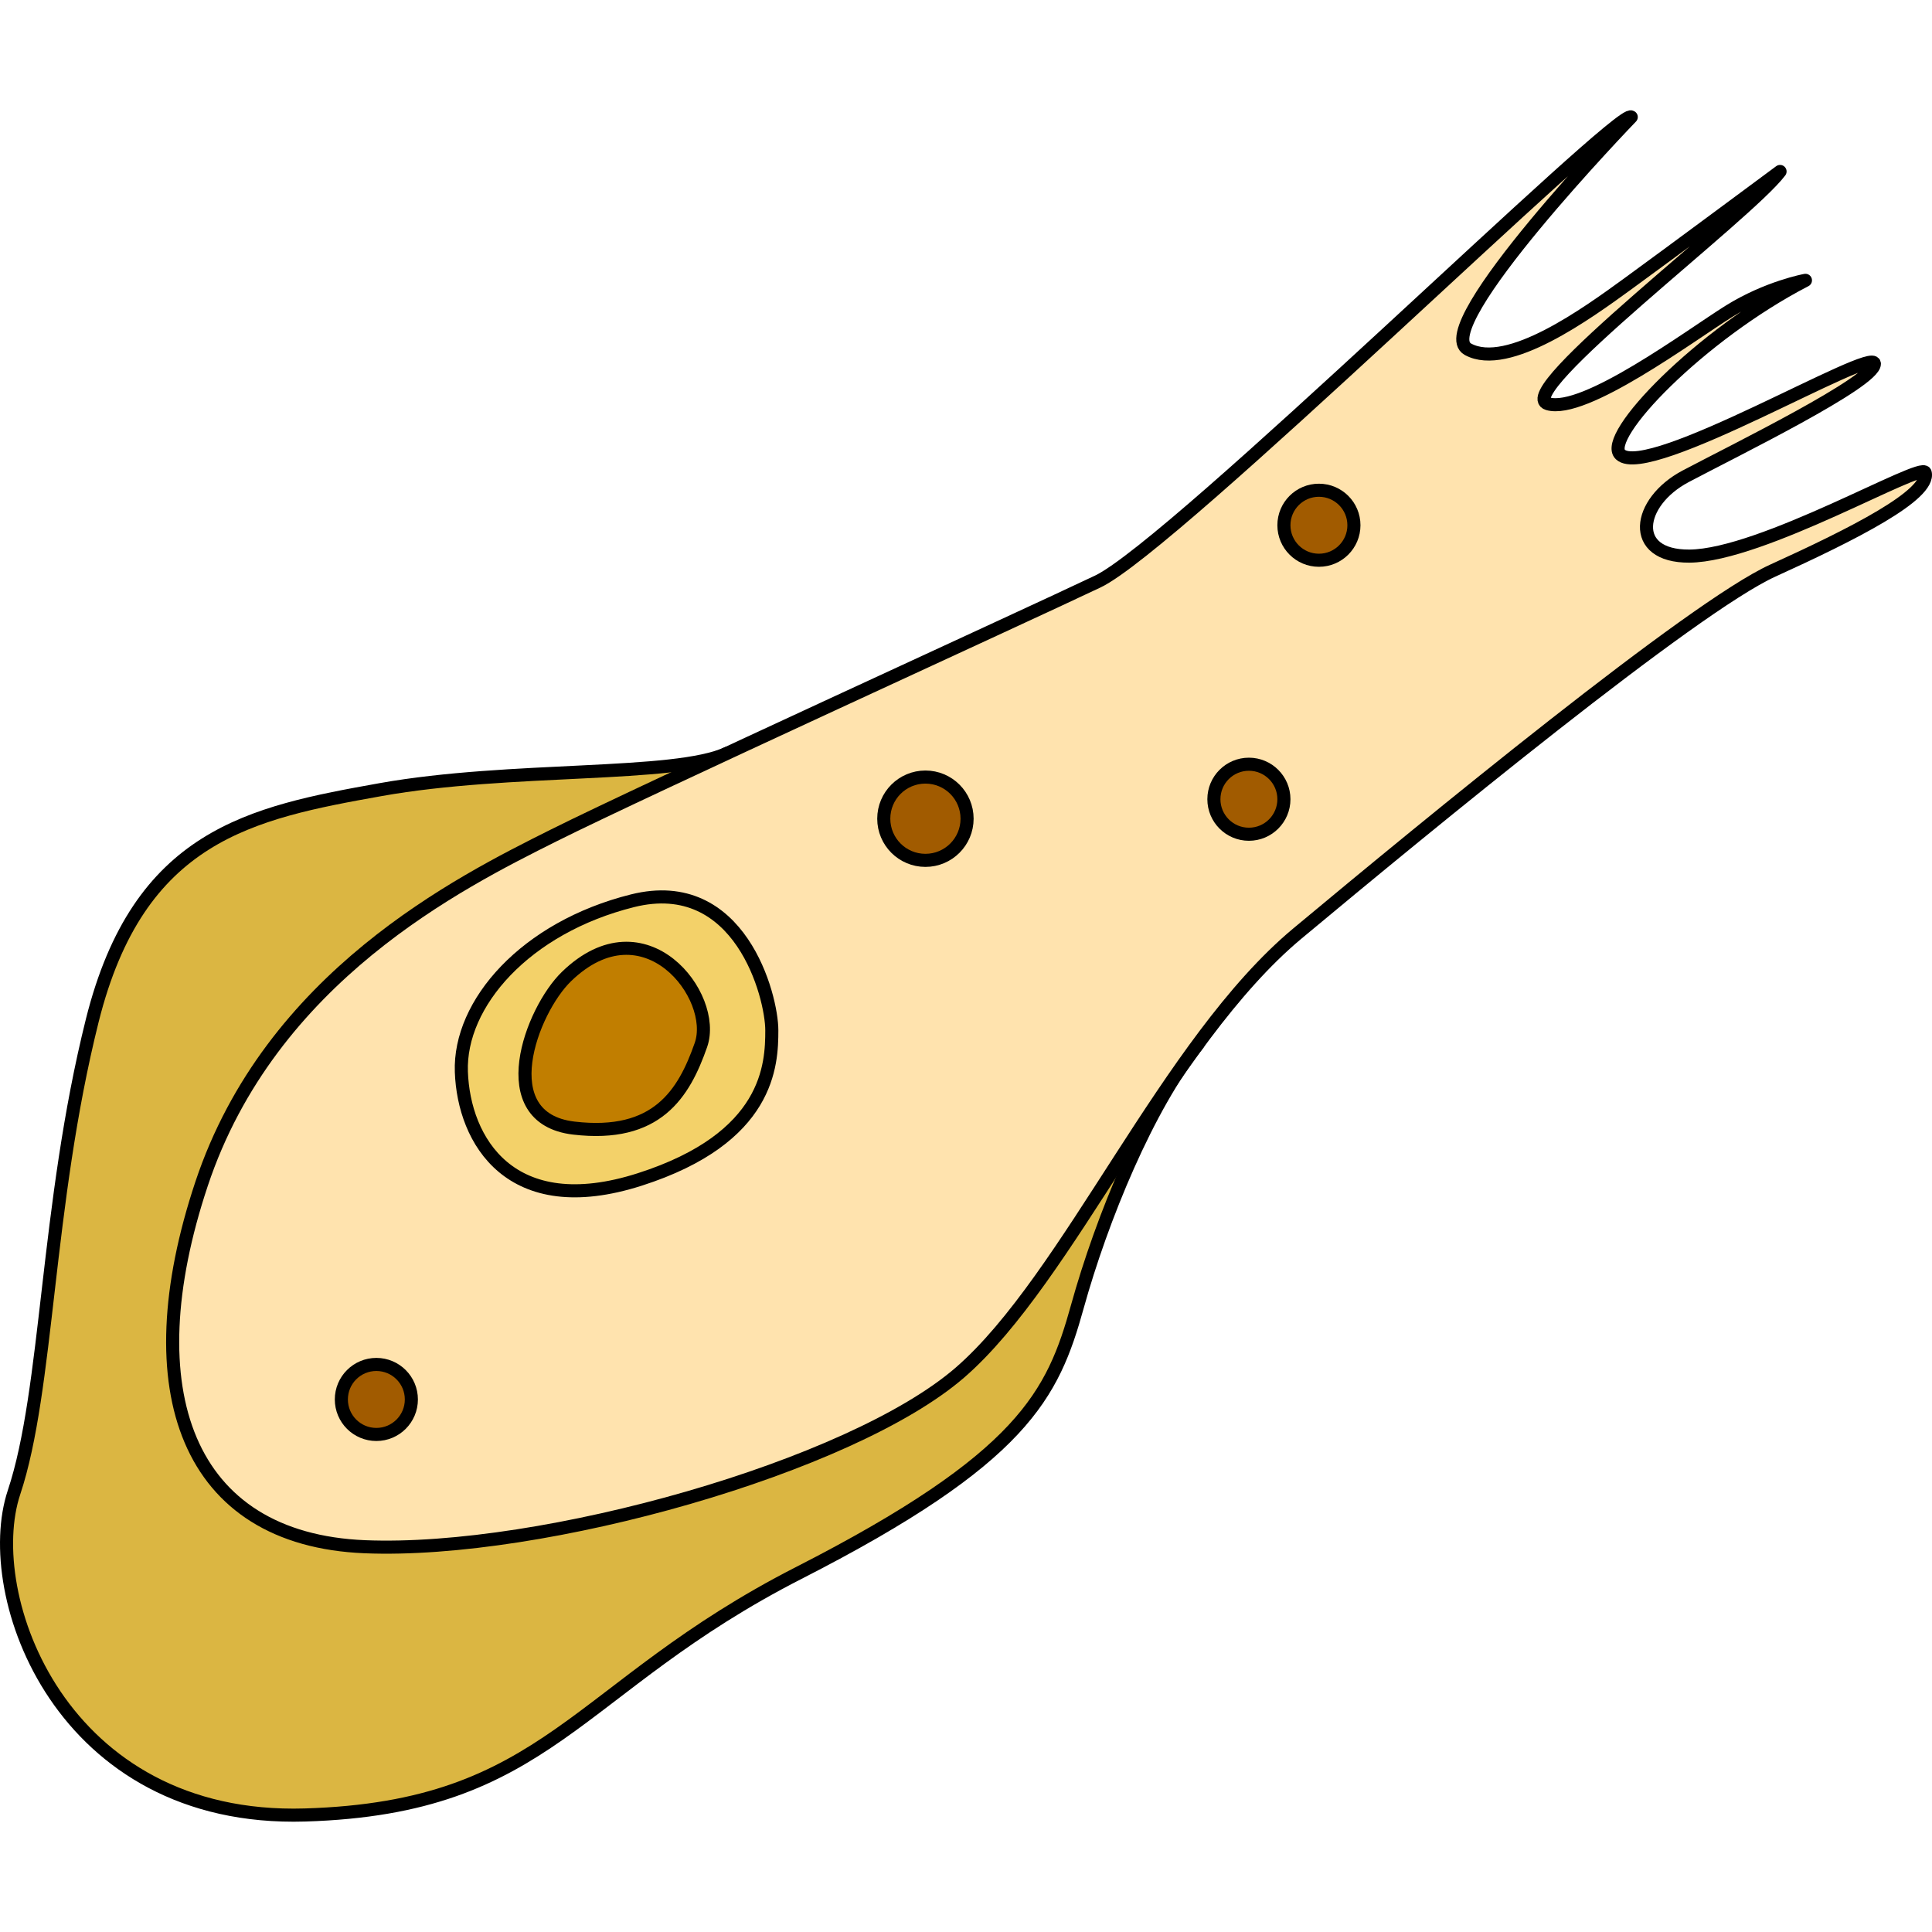 <?xml version="1.0" encoding="utf-8"?>
<!-- Created by: Science Figures, www.sciencefigures.org, Generator: Science Figures Editor -->
<svg version="1.1" id="Camada_1" xmlns="http://www.w3.org/2000/svg" xmlns:xlink="http://www.w3.org/1999/xlink" 
	 width="800px" height="800px" viewBox="0 0 147.679 130.817" enable-background="new 0 0 147.679 130.817"
	 xml:space="preserve">
<g>
	<path fill="#DBB642" stroke="#000000" stroke-linecap="round" stroke-linejoin="round" stroke-miterlimit="10" d="M55.6,49.14
		c-4.02,1.876-16.597,1.015-26.5,2.785c-9.903,1.771-18.498,3.452-22.048,17.653S3.689,97.792,1.073,105.64
		s3.55,25.225,22.235,24.664s20.554-9.716,37.744-18.498s19.432-13.64,21.301-20.367c1.869-6.727,5.384-15.295,9.232-20.079
		L55.6,49.14z"/>
	<path fill="#FFE3AE" stroke="#000000" stroke-linecap="round" stroke-linejoin="round" stroke-miterlimit="10" d="M124.69,0.515
		c-0.832-0.832-34.949,32.73-40.773,35.503c-5.825,2.774-34.394,15.81-41.605,19.416C35.1,59.04,20.677,66.252,15.407,82.062
		s-1.109,27.182,12.482,27.737s37.168-6.102,45.489-13.314s15.81-25.241,25.795-33.562s30.233-24.963,36.335-27.737
		c6.102-2.774,12.077-5.788,11.65-7.489c-0.217-0.864-12.482,6.344-18.029,6.38c-4.623,0.029-4.012-4.127-0.277-6.102
		c3.79-2.004,14.423-7.212,14.423-8.598c0-1.387-17.29,8.936-19.416,6.934c-1.428-1.345,6.102-9.153,14.146-13.314
		c0,0-2.898,0.523-5.856,2.372c-2.947,1.842-11.063,7.89-13.837,7.058s15.255-14.423,17.752-17.752c0,0-8.598,6.38-11.65,8.598
		s-9.153,6.657-12.204,4.993C109.158,16.603,124.69,0.515,124.69,0.515z"/>
	<path fill="#F3D169" stroke="#000000" stroke-linecap="round" stroke-linejoin="round" stroke-miterlimit="10" d="M48.346,60.422
		c-8.189,2.047-13.266,7.848-13.08,13.08s3.737,11.398,13.64,8.221s10.09-8.782,10.09-11.398
		C58.996,67.709,56.567,58.367,48.346,60.422z"/>
	<path fill="#C17E00" stroke="#000000" stroke-linecap="round" stroke-linejoin="round" stroke-miterlimit="10" d="M43.301,66.214
		c-2.684,2.6-5.792,10.837,0.561,11.585c6.353,0.747,8.408-2.616,9.716-6.353C54.886,67.709,49.28,60.422,43.301,66.214z"/>
	
		<circle fill="#A15B00" stroke="#000000" stroke-linecap="round" stroke-linejoin="round" stroke-miterlimit="10" cx="70.738" cy="54.15" r="3.184"/>
	
		<circle fill="#A15B00" stroke="#000000" stroke-linecap="round" stroke-linejoin="round" stroke-miterlimit="10" cx="100.816" cy="31.718" r="2.676"/>
	
		<circle fill="#A15B00" stroke="#000000" stroke-linecap="round" stroke-linejoin="round" stroke-miterlimit="10" cx="95.464" cy="52.661" r="2.676"/>
	
		<circle fill="#A15B00" stroke="#000000" stroke-linecap="round" stroke-linejoin="round" stroke-miterlimit="10" cx="28.768" cy="98.541" r="2.676"/>
</g>
</svg>